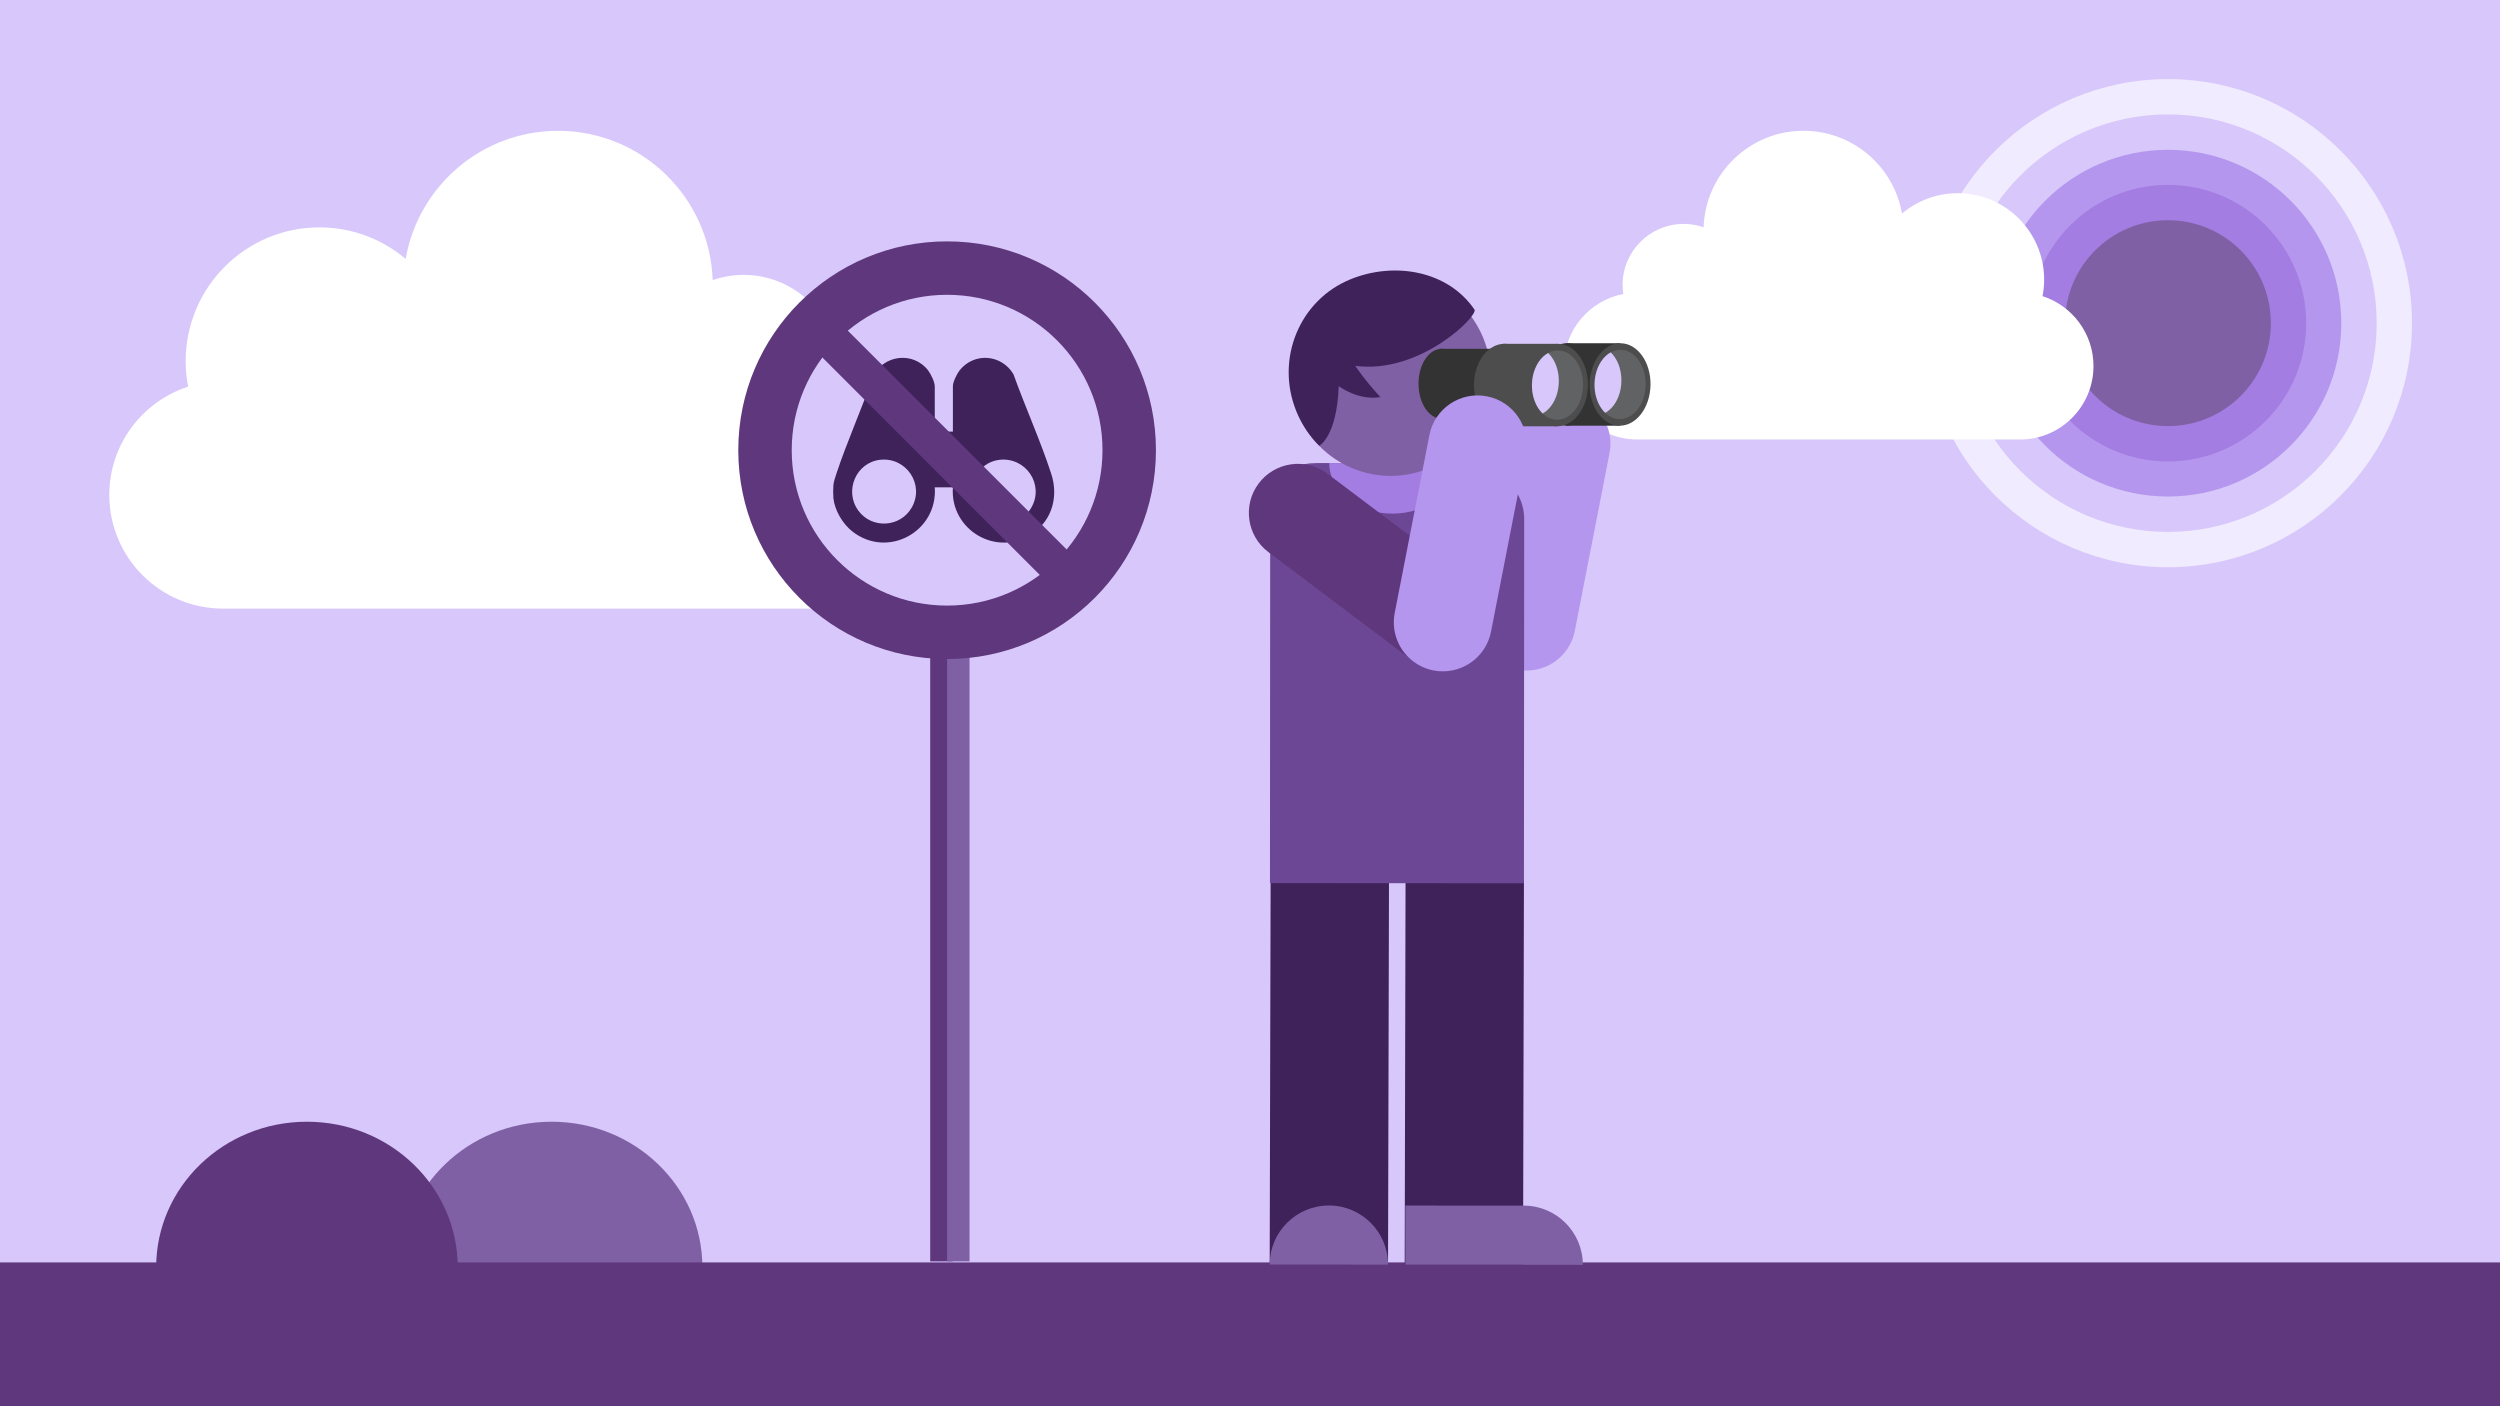 <?xml version="1.0" encoding="UTF-8"?>
<svg id="Lager_1" data-name="Lager 1" xmlns="http://www.w3.org/2000/svg" xmlns:xlink="http://www.w3.org/1999/xlink" viewBox="0 0 640 360">
  <defs>
    <style>
      .cls-1 {
        fill: none;
      }

      .cls-2 {
        fill: #5f377c;
      }

      .cls-3 {
        fill: #616264;
      }

      .cls-4 {
        fill: #f0ebff;
      }

      .cls-5 {
        fill: #d8c7fb;
      }

      .cls-6 {
        fill: #b496ee;
      }

      .cls-7 {
        fill: #6c4795;
      }

      .cls-8 {
        fill: #3f225a;
      }

      .cls-9 {
        fill: #a37de1;
      }

      .cls-10 {
        fill: #4d4d4d;
      }

      .cls-11 {
        fill: #8060a5;
      }

      .cls-12 {
        clip-path: url(#clippath-1);
      }

      .cls-13 {
        clip-path: url(#clippath-2);
      }

      .cls-14 {
        fill: #fff;
      }

      .cls-15 {
        fill: #333;
      }

      .cls-16 {
        clip-path: url(#clippath);
      }
    </style>
    <clipPath id="clippath">
      <rect class="cls-1" x="39.98" y="287.16" width="139.84" height="37.25"/>
    </clipPath>
    <clipPath id="clippath-1">
      <path class="cls-1" d="M421.29,98.54c-.09,4.9-3.1,8.81-6.71,8.75-3.62-.07-6.47-4.09-6.38-8.99.09-4.9,3.09-8.81,6.71-8.75,3.62.07,6.47,4.09,6.38,8.99Z"/>
    </clipPath>
    <clipPath id="clippath-2">
      <path class="cls-1" d="M405.27,98.7c-.09,4.9-3.1,8.81-6.71,8.75-3.62-.07-6.47-4.09-6.38-8.99.09-4.9,3.09-8.81,6.71-8.75,3.62.07,6.47,4.09,6.38,8.99Z"/>
    </clipPath>
  </defs>
  <rect class="cls-5" width="640" height="360"/>
  <g class="cls-16">
    <path class="cls-11" d="M179.81,324.41c0-20.58-17.29-37.25-38.6-37.25s-38.6,16.68-38.6,37.25h77.21Z"/>
    <path class="cls-2" d="M39.98,324.41c0-20.58,17.29-37.25,38.6-37.25s38.6,16.68,38.6,37.25H39.98Z"/>
  </g>
  <rect class="cls-2" y="323.18" width="640" height="36.82"/>
  <g>
    <circle class="cls-4" cx="554.99" cy="82.73" r="62.48"/>
    <circle class="cls-5" cx="554.99" cy="82.73" r="53.44"/>
    <circle class="cls-6" cx="554.99" cy="82.73" r="44.38"/>
    <circle class="cls-9" cx="554.99" cy="82.73" r="35.4"/>
    <circle class="cls-11" cx="554.99" cy="82.73" r="26.35"/>
  </g>
  <path class="cls-14" d="M214.26,98.13c.17-1.17.29-2.35.29-3.57,0-13.36-10.83-24.19-24.19-24.19-2.78,0-5.42.48-7.91,1.34-.75-21.24-18.17-38.22-39.59-38.22-19.55,0-35.78,14.17-39.01,32.79-5.96-5.03-13.66-8.07-22.08-8.07-18.9,0-34.24,15.34-34.24,34.24,0,2.25.23,4.43.63,6.54-11.7,3.78-20.18,14.75-20.18,27.71,0,16.06,13.03,29.1,29.09,29.1h151.69c16.06,0,29.1-13.04,29.1-29.1,0-14.19-10.16-26-23.6-28.58"/>
  <path class="cls-14" d="M415.58,75.25c-8.68,1.67-15.25,9.29-15.25,18.46,0,10.38,8.42,18.8,18.8,18.8h98.01c10.38,0,18.79-8.42,18.79-18.8,0-8.37-5.48-15.46-13.04-17.9.26-1.37.41-2.77.41-4.23,0-12.21-9.91-22.12-22.12-22.12-5.44,0-10.41,1.97-14.27,5.21-2.09-12.03-12.58-21.19-25.21-21.19-13.84,0-25.1,10.97-25.58,24.7-1.61-.56-3.31-.86-5.11-.86-8.63,0-15.63,7-15.63,15.63,0,.78.08,1.55.19,2.3"/>
  <rect class="cls-2" x="238.13" y="157.16" width="5.74" height="165.75"/>
  <rect class="cls-11" x="242.46" y="157.16" width="5.74" height="165.75"/>
  <circle class="cls-2" cx="242.46" cy="115.25" r="53.46"/>
  <circle class="cls-5" cx="242.46" cy="115.25" r="39.78"/>
  <path class="cls-8" d="M213.35,124.19c.08-.91.48-2.05.77-2.93,2.75-8.31,6.48-16.51,9.34-24.81,2.63-5.63,10.28-6.58,14.12-1.65.71.92,1.72,2.99,1.72,4.14v11.55h4.64v-11.66c0-1.06,1.08-3.24,1.77-4.09,3.78-4.62,10.72-4.01,13.73,1.06,3.04,8.45,6.89,16.95,9.67,25.47,1.86,5.69.35,11.65-4.6,15.18-9.12,6.48-21.39-.71-20.57-11.7h-4.64c.81,11.33-12.06,18.42-21.14,11.27-2.44-1.93-4.49-5.38-4.81-8.51-.08-.83-.08-2.48,0-3.32ZM225.37,117.7c-6.2.64-9.33,7.95-5.65,13,3.47,4.77,10.76,4.34,13.68-.76,3.36-5.87-1.35-12.93-8.03-12.24ZM255.95,117.7c-5.83.6-9.02,7.28-6.07,12.31,3.16,5.38,11.01,5.34,14.13-.04,3.41-5.9-1.37-12.96-8.06-12.27Z"/>
  <g>
    <path class="cls-6" d="M379.52,164.56c-1.15-2.36-1.57-5.11-1.02-7.88l8.88-45.51c1.33-6.81,7.93-11.25,14.74-9.92,6.81,1.33,11.25,7.93,9.92,14.74l-8.89,45.51c-1.33,6.81-7.93,11.25-14.74,9.92-4.03-.79-7.23-3.42-8.9-6.85Z"/>
    <polygon class="cls-8" points="325.28 225.88 325.04 323.75 355.34 323.77 355.58 225.9 325.28 225.88"/>
    <path class="cls-11" d="M355.34,323.77c0-8.37-6.77-15.16-15.14-15.16-8.37,0-15.16,6.77-15.16,15.14l30.3.02Z"/>
    <polygon class="cls-8" points="359.82 225.38 359.6 323.78 389.9 323.8 390.13 225.4 359.82 225.38"/>
    <path class="cls-11" d="M390.07,308.64l-30.3-.02v15.15s15.14.01,15.14.01h15.15s15.15.02,15.15.02c0-8.37-6.77-15.16-15.14-15.16Z"/>
    <path class="cls-7" d="M325.11,226.08l65.02.04.06-93.19c0-8.45-7.63-14.36-17.06-14.36l-36.02-.02c-9.42,0-11.93,5.89-11.94,14.34l-.06,93.19Z"/>
    <path class="cls-9" d="M372.67,118.57c0,7.14-7.26,12.93-16.2,12.92-8.94,0-16.19-5.8-16.18-12.94l32.39.02Z"/>
    <g>
      <path class="cls-11" d="M379.75,86.61c5.31,13.1-1,28.03-14.11,33.34-13.11,5.31-28.03-1-33.35-14.11s1-28.03,14.11-33.35c13.1-5.31,28.03,1.01,33.35,14.11Z"/>
      <path class="cls-8" d="M331.84,105.25c1.39,3.43,3.42,6.42,5.89,8.86,0,0,4.52-2.31,4.98-15.26,0,0,5,3.79,10.67,2.81h0c-4.31-4.68-6.42-8-6.42-8,16.59,2.19,31.55-12.87,30.51-14.4-6.73-9.9-20.35-12.38-31.7-7.78-13.1,5.31-19.33,20.43-13.92,33.78Z"/>
    </g>
    <path class="cls-2" d="M369.3,171.76c-2.63,0-5.28-.82-7.54-2.53l-37.05-27.89c-5.54-4.17-6.65-12.05-2.48-17.59,4.17-5.54,12.05-6.65,17.59-2.48l37.05,27.89c5.54,4.17,6.65,12.05,2.48,17.59-2.47,3.28-6.24,5.01-10.05,5.01Z"/>
    <g>
      <g>
        <path class="cls-15" d="M390.99,98.08c0,4.43-2.65,8.01-5.92,8.01-3.27,0-5.91-3.59-5.91-8.02,0-4.42,2.65-8.01,5.92-8.01,3.27,0,5.91,3.59,5.91,8.02Z"/>
        <rect class="cls-15" x="384.51" y="90.07" width="20.62" height="16.03"/>
      </g>
      <path class="cls-15" d="M410.61,98.42c0,5.83-5.17,10.55-9.47,10.55-4.3,0-7.79-4.73-7.78-10.56,0-5.83,3.49-10.55,7.8-10.55s9.46,4.73,9.46,10.56Z"/>
      <rect class="cls-15" x="400.83" y="87.87" width="13.91" height="21.11"/>
      <path class="cls-10" d="M422.53,98.57c-.11,5.83-3.68,10.49-7.98,10.41-4.3-.08-7.7-4.87-7.59-10.7.11-5.83,3.68-10.49,7.98-10.41,4.3.08,7.7,4.87,7.59,10.7Z"/>
      <g>
        <path class="cls-15" d="M374.97,98.24c0,4.94-2.65,8.95-5.92,8.94-3.27,0-5.91-4.01-5.91-8.95,0-4.94,2.65-8.94,5.92-8.94,3.27,0,5.91,4.01,5.91,8.95Z"/>
        <rect class="cls-15" x="368.5" y="89.29" width="20.62" height="17.89"/>
      </g>
      <path class="cls-10" d="M394.59,98.57c0,5.83-5.17,10.55-9.47,10.55-4.3,0-7.79-4.73-7.78-10.56s3.49-10.55,7.8-10.55c4.3,0,9.46,4.73,9.46,10.56Z"/>
      <rect class="cls-10" x="384.82" y="88.02" width="13.91" height="21.11"/>
      <path class="cls-10" d="M406.51,98.72c-.11,5.83-3.68,10.49-7.98,10.41-4.3-.08-7.7-4.87-7.59-10.7.11-5.83,3.68-10.49,7.98-10.41,4.3.08,7.7,4.87,7.59,10.7Z"/>
      <g class="cls-12">
        <path class="cls-3" d="M421.29,98.54c-.09,4.9-3.1,8.81-6.71,8.75-3.62-.07-6.47-4.09-6.38-8.99.09-4.9,3.09-8.81,6.71-8.75,3.62.07,6.47,4.09,6.38,8.99Z"/>
        <path class="cls-5" d="M415.08,97.6c-.09,4.9-3.1,8.81-6.71,8.75-3.62-.07-6.47-4.09-6.38-8.99.09-4.9,3.09-8.81,6.71-8.75,3.62.07,6.47,4.09,6.38,8.99Z"/>
      </g>
      <g class="cls-13">
        <path class="cls-3" d="M405.27,98.7c-.09,4.9-3.1,8.81-6.71,8.75-3.62-.07-6.47-4.09-6.38-8.99.09-4.9,3.09-8.81,6.71-8.75,3.62.07,6.47,4.09,6.38,8.99Z"/>
        <path class="cls-5" d="M399.06,97.76c-.09,4.9-3.1,8.81-6.71,8.75-3.62-.07-6.47-4.09-6.38-8.99.09-4.9,3.09-8.81,6.71-8.75,3.62.07,6.47,4.09,6.38,8.99Z"/>
      </g>
    </g>
    <path class="cls-6" d="M358.07,164.77c-1.15-2.36-1.57-5.11-1.02-7.88l8.88-45.51c1.33-6.81,7.93-11.25,14.74-9.92,6.81,1.33,11.25,7.93,9.92,14.74l-8.89,45.51c-1.33,6.81-7.93,11.25-14.74,9.92-4.03-.79-7.23-3.42-8.9-6.85Z"/>
  </g>
  <polygon class="cls-2" points="280.21 147.82 273.75 154.75 202.97 83.96 209.42 77.03 280.21 147.82"/>
</svg>